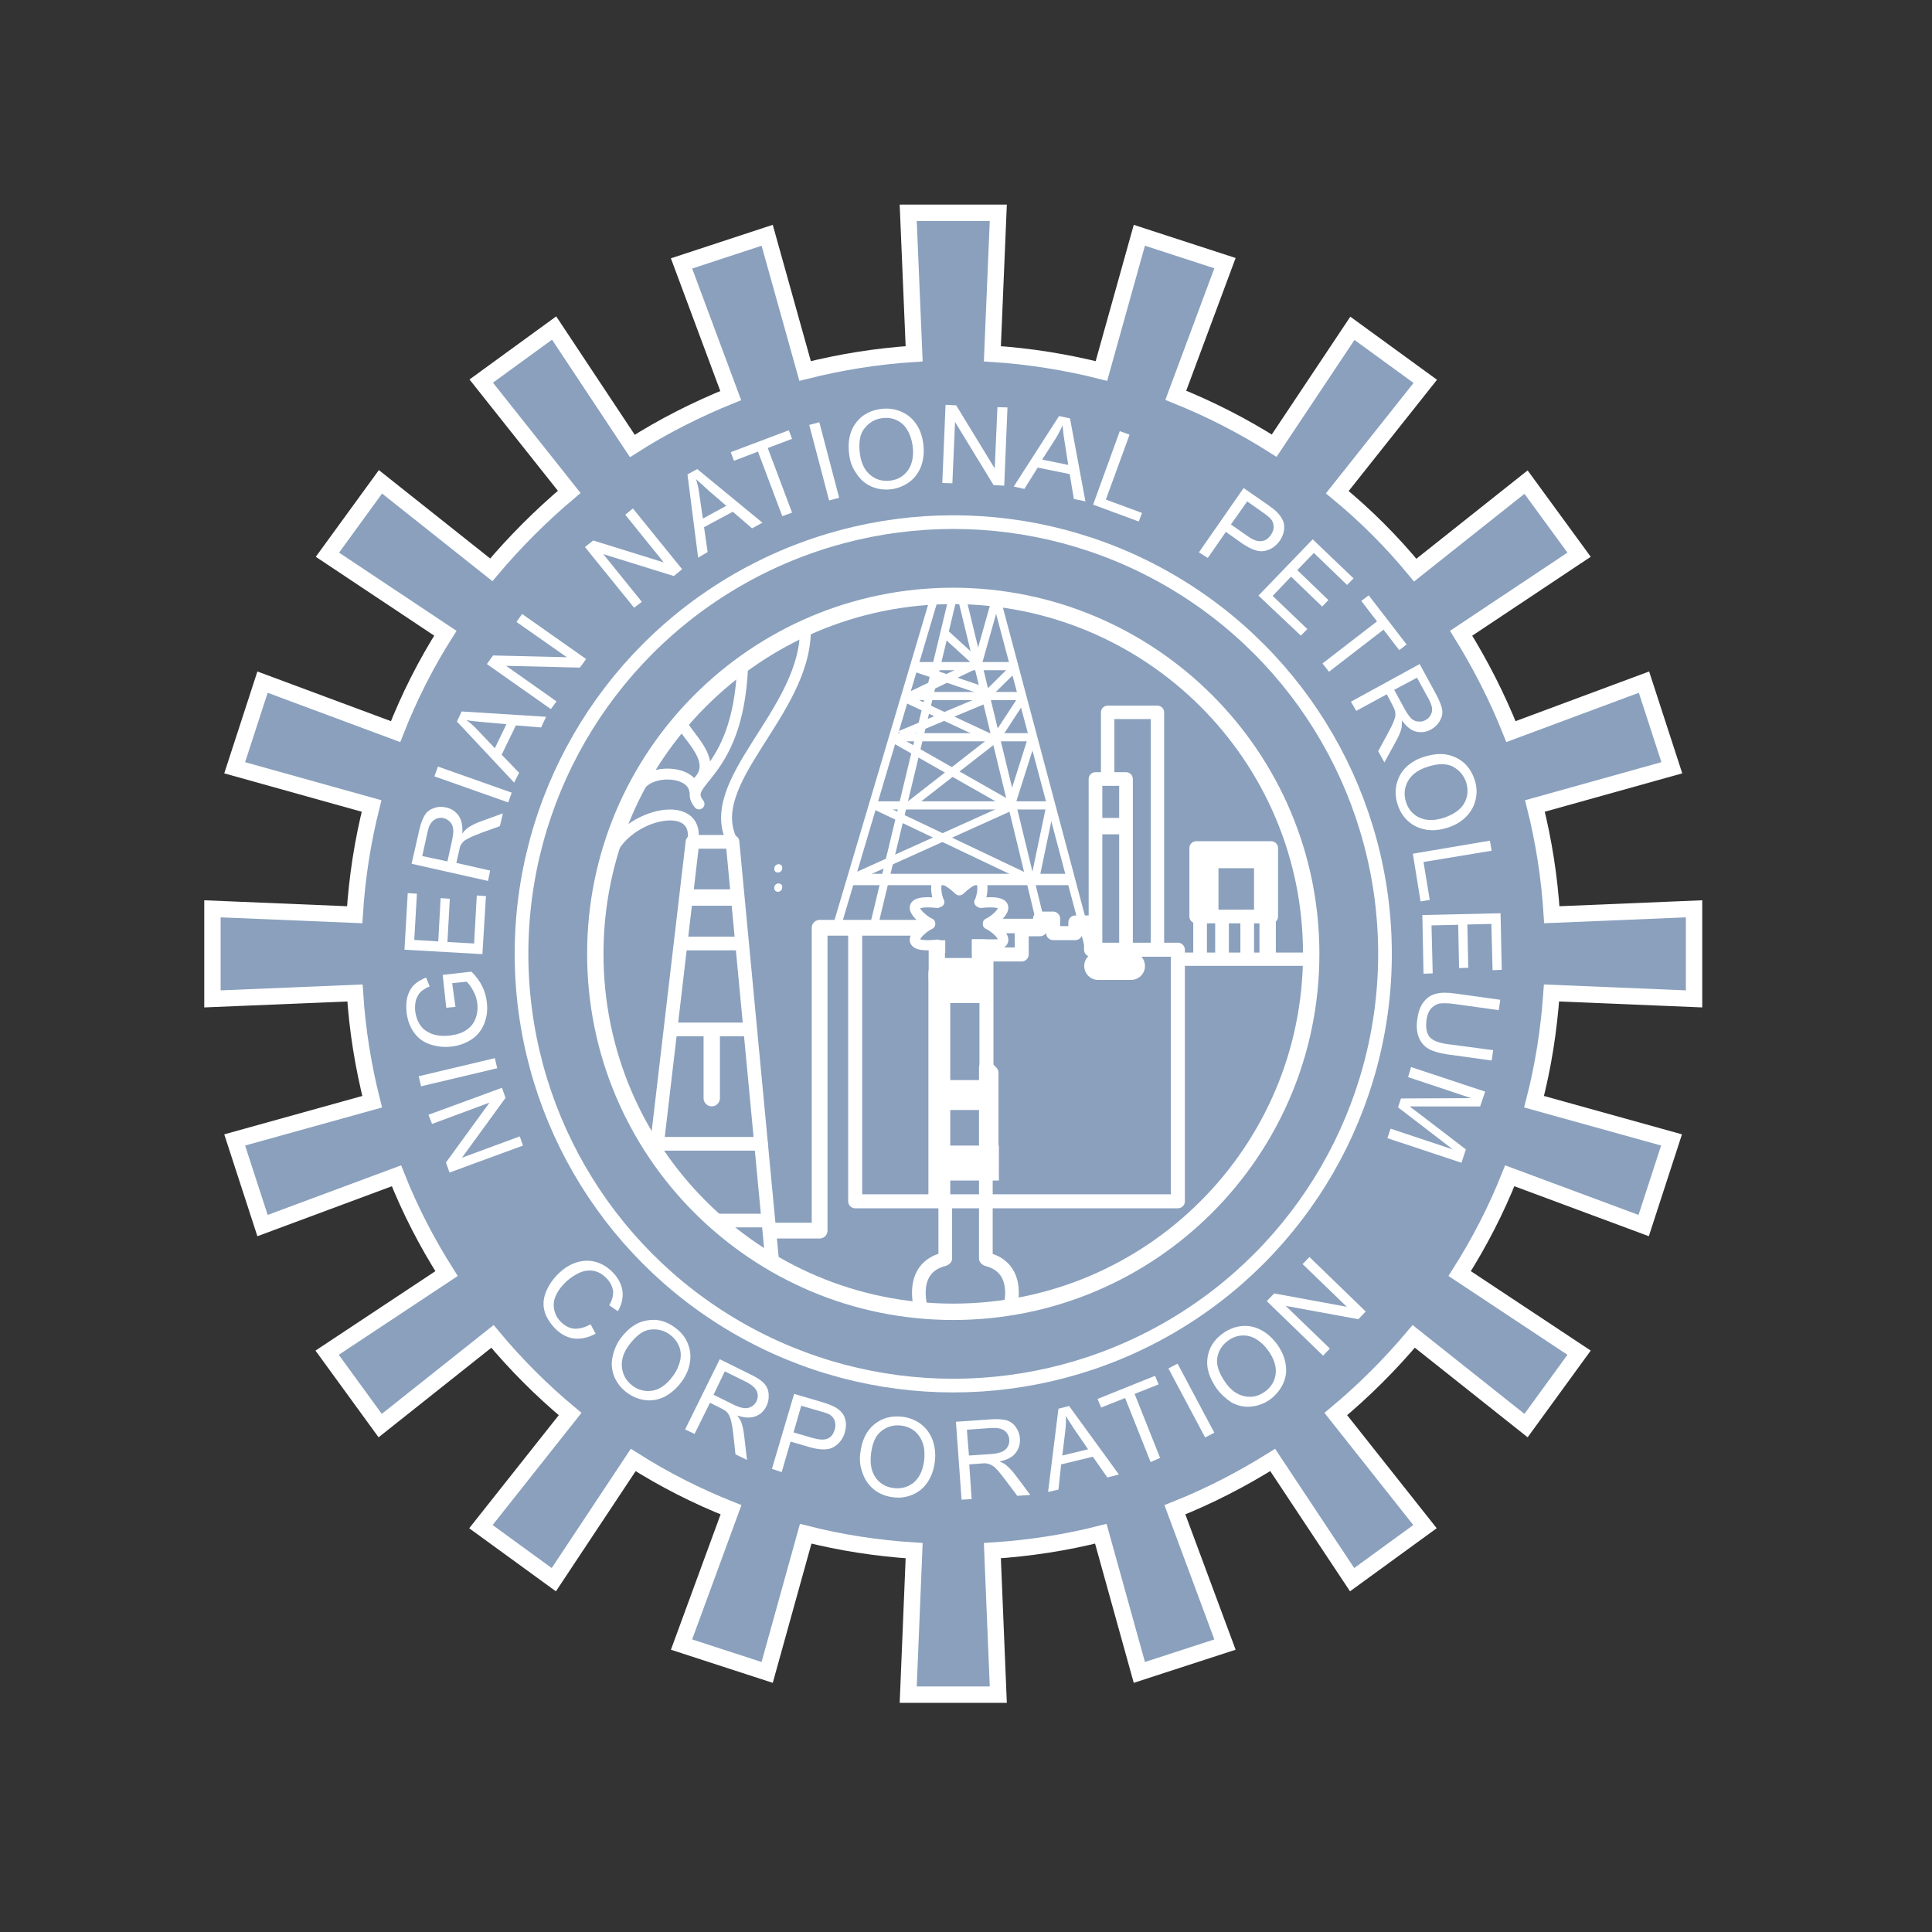 <svg version="1.1" id="layer" xmlns="http://www.w3.org/2000/svg" xmlns:xlink="http://www.w3.org/1999/xlink" x="0px" y="0px" viewBox="0 0 652 652" style="enable-background:new 0 0 652 652;" xml:space="preserve">
<rect x="0" y="0" width="652" height="652" fill="#333333" stroke="none"/>
<style type="text/css">
	.st0{fill:#8aa0bd;}
	.st1{fill:none;stroke:#ffffff;stroke-width:5.525;}
	.st2{fill:#8aa0bd;}
	.st3{fill:none;stroke:#ffffff;stroke-width:4.614;}
	.st4{fill:#8aa0bd;}
	.st5{fill:none;stroke:#ffffff;stroke-width:2.706;}
	.st6{fill:none;stroke:#ffffff;stroke-width:2.763;}
	.st7{fill:none;stroke:#ffffff;stroke-width:3.842;}
	.st8{fill:none;stroke:#ffffff;stroke-width:2.72;}
	.st9{fill:none;stroke:#ffffff;stroke-width:2.692;}
	.st10{fill:none;stroke:#ffffff;stroke-width:4.726;stroke-linecap:round;stroke-linejoin:round;}
	.st11{fill:none;stroke:#ffffff;stroke-width:5.315;stroke-linecap:round;stroke-linejoin:round;}
	.st12{fill:none;stroke:#ffffff;stroke-width:4.529;stroke-linecap:round;stroke-linejoin:round;}
	.st13{fill:none;stroke:#ffffff;stroke-width:4.614;stroke-linecap:round;stroke-linejoin:round;}
	.st14{fill:none;stroke:#ffffff;stroke-width:4.487;stroke-linecap:round;stroke-linejoin:round;}
	.st15{fill:none;stroke:#ffffff;stroke-width:3.688;stroke-linecap:round;stroke-linejoin:round;}
	.st16{fill:none;stroke:#ffffff;stroke-width:7.376;stroke-linecap:round;stroke-linejoin:round;}
	.st17{fill:none;stroke:#ffffff;stroke-width:5.525;stroke-linecap:round;stroke-linejoin:round;}
	.st18{fill:none;stroke:#ffffff;stroke-width:4.894;stroke-linecap:round;stroke-linejoin:round;}
	.st19{fill:none;stroke:#ffffff;stroke-width:3.436;stroke-linecap:round;}
</style>
<g>
	<path class="st0" d="M523.6,335.1l48.1,2v-30.4l-48,2c-0.8-12.6-2.7-24.8-5.7-36.7l46.2-12.9l-9.4-28.9l-44.9,16.7   c-4.6-11.6-10.3-22.7-16.8-33.2l39.8-26.5L515,162.7l-37.4,29.7c-7.9-9.6-16.7-18.4-26.3-26.3l29.7-37.4l-24.6-17.9L430,150.4   c-10.4-6.6-21.5-12.3-33.2-17l16.6-44.6l-28.9-9.4l-12.8,45.8c-11.9-3-24.2-5-36.8-5.8l2-47.6h-30.4l2,47.6   c-12.6,0.8-24.9,2.8-36.8,5.8l-12.8-45.8L230,88.9l16.6,44.6c-11.6,4.7-22.7,10.3-33.2,17L187,110.7l-24.6,17.9l29.7,37.4   c-9.5,8-18.3,16.8-26.3,26.3l-37.4-29.7l-17.9,24.6l39.8,26.5c-6.6,10.4-12.2,21.5-16.8,33.2l-44.9-16.7l-9.4,28.9l46.2,12.9   c-3,11.9-4.9,24.1-5.7,36.7l-48-2v30.4l48.1-2c0.8,12.6,2.8,24.8,5.8,36.7l-46.4,12.9l9.4,28.9l45.2-16.8   c4.6,11.6,10.3,22.6,16.9,33l-40.3,26.7l17.9,24.6l37.9-30.1c7.9,9.5,16.7,18.3,26.2,26.2l-30.1,38l24.6,17.9l26.8-40.4   c10.4,6.6,21.4,12.2,33,16.8L230,555l28.9,9.4l13-46.8c11.8,3,24,4.9,36.6,5.7l-2,48.6h30.4l-2-48.6c12.5-0.8,24.8-2.7,36.6-5.7   l13,46.8l28.9-9.4l-16.9-45.5c11.6-4.6,22.6-10.3,33-16.8l26.8,40.4l24.6-17.9l-30.1-38c9.5-7.9,18.3-16.7,26.3-26.2l37.9,30.1   l17.9-24.6l-40.3-26.7c6.6-10.4,12.3-21.4,16.9-33l45.2,16.8l9.4-28.9l-46.4-12.9C520.8,359.9,522.7,347.7,523.6,335.1" fill="#ffffff"/>
	<path class="st1" d="M523.6,335.1l48.1,2v-30.4l-48,2c-0.8-12.6-2.7-24.8-5.7-36.7l46.2-12.9l-9.4-28.9l-44.9,16.7   c-4.6-11.6-10.3-22.7-16.8-33.2l39.8-26.5L515,162.7l-37.4,29.7c-7.9-9.6-16.7-18.4-26.3-26.3l29.7-37.4l-24.6-17.9L430,150.4   c-10.4-6.6-21.5-12.3-33.2-17l16.6-44.6l-28.9-9.4l-12.8,45.8c-11.9-3-24.2-5-36.8-5.8l2-47.6h-30.4l2,47.6   c-12.6,0.8-24.9,2.8-36.8,5.8l-12.8-45.8L230,88.9l16.6,44.6c-11.6,4.7-22.7,10.3-33.2,17L187,110.7l-24.6,17.9l29.7,37.4   c-9.5,8-18.3,16.8-26.3,26.3l-37.4-29.7l-17.9,24.6l39.8,26.5c-6.6,10.4-12.2,21.5-16.8,33.2l-44.9-16.7l-9.4,28.9l46.2,12.9   c-3,11.9-4.9,24.1-5.7,36.7l-48-2v30.4l48.1-2c0.8,12.6,2.8,24.8,5.8,36.7l-46.4,12.9l9.4,28.9l45.2-16.8   c4.6,11.6,10.3,22.6,16.9,33l-40.3,26.7l17.9,24.6l37.9-30.1c7.9,9.5,16.7,18.3,26.2,26.2l-30.1,38l24.6,17.9l26.8-40.4   c10.4,6.6,21.4,12.2,33,16.8L230,555l28.9,9.4l13-46.8c11.8,3,24,4.9,36.6,5.7l-2,48.6h30.4l-2-48.6c12.5-0.8,24.8-2.7,36.6-5.7   l13,46.8l28.9-9.4l-16.9-45.5c11.6-4.6,22.6-10.3,33-16.8l26.8,40.4l24.6-17.9l-30.1-38c9.5-7.9,18.3-16.7,26.3-26.2l37.9,30.1   l17.9-24.6l-40.3-26.7c6.6-10.4,12.3-21.4,16.9-33l45.2,16.8l9.4-28.9l-46.4-12.9C520.8,359.9,522.7,347.7,523.6,335.1z" fill="#ffffff"/>
</g>
<g>
	<path d="M176.5,386.6l-24.8,9.1l-1.2-3.4l14.7-20.2l-19.4,7.2l-1.2-3.1l24.8-9.1l1.2,3.4l-14.7,20.2l19.5-7.2L176.5,386.6z" fill="#ffffff"/>
</g>
<g>
	<path d="M167.8,360.5l-25.7,6.1l-0.8-3.4l25.7-6.1L167.8,360.5z" fill="#ffffff"/>
</g>
<g>
	<path d="M153.7,339.8l-3.1,0.3l-1.2-11.1l9.7-1.1c1.5,1.5,2.8,3.2,3.6,4.9c0.9,1.7,1.4,3.6,1.6,5.5c0.3,2.6,0,5-0.9,7.2   c-0.9,2.2-2.3,4-4.3,5.3c-2,1.3-4.2,2.1-6.8,2.4c-2.5,0.3-5,0-7.3-0.8c-2.3-0.8-4.1-2.2-5.4-4.1c-1.3-1.9-2.1-4.1-2.4-6.7   c-0.2-1.9-0.1-3.6,0.3-5.3c0.5-1.6,1.2-2.9,2.2-3.9c1-1,2.4-1.8,4.1-2.5l1.2,3c-1.3,0.5-2.3,1.2-3,1.8c-0.7,0.7-1.2,1.6-1.6,2.7   c-0.3,1.1-0.4,2.4-0.3,3.7c0.2,1.6,0.6,2.9,1.2,4c0.6,1.1,1.3,2,2.2,2.6c0.9,0.6,1.8,1.1,2.8,1.4c1.7,0.5,3.5,0.6,5.4,0.4   c2.3-0.3,4.3-0.9,5.7-1.9c1.5-1,2.5-2.3,3.1-3.9c0.6-1.6,0.8-3.3,0.6-5c-0.2-1.5-0.6-2.9-1.4-4.3c-0.7-1.4-1.5-2.4-2.2-3.1   l-4.9,0.5L153.7,339.8z" fill="#ffffff"/>
</g>
<g>
	<path d="M162.8,322l-26.3-1.5l1.1-19.1l3.1,0.2l-0.9,15.6l8.1,0.5l0.8-14.6l3.1,0.2l-0.8,14.6l9,0.5l0.9-16.2l3.1,0.2L162.8,322z" fill="#ffffff"/>
</g>
<g>
	<path d="M164.7,297.3l-25.8-5.8l2.6-11.4c0.5-2.3,1.2-4,1.9-5.1c0.7-1.1,1.8-1.9,3.1-2.3c1.3-0.5,2.7-0.5,4.1-0.2   c1.8,0.4,3.2,1.4,4.2,2.8c1,1.5,1.4,3.5,1.2,6c0.6-0.8,1.2-1.4,1.7-1.8c1.1-0.8,2.5-1.5,4-2.1l8-2.9l-1,4.3l-6.1,2.2   c-1.8,0.7-3.1,1.2-4.1,1.7c-1,0.5-1.7,0.9-2.1,1.3c-0.4,0.4-0.8,0.9-1,1.4c-0.2,0.4-0.3,1-0.5,1.9l-0.9,3.9l11.4,2.6L164.7,297.3z    M151,290.7l1.6-7.3c0.3-1.6,0.5-2.8,0.3-3.8c-0.1-0.9-0.5-1.7-1.1-2.3c-0.6-0.6-1.3-1-2.1-1.2c-1.2-0.3-2.3,0-3.3,0.7   c-1,0.7-1.7,2-2.1,3.9l-1.8,8.2L151,290.7z" fill="#ffffff"/>
</g>
<g>
	<path d="M171.5,270.8l-24.9-8.8l1.2-3.3l24.9,8.8L171.5,270.8z" fill="#ffffff"/>
</g>
<g>
	<path d="M173.5,264.1l-19.3-20.6l1.6-3.4l28.5,1.8l-1.7,3.6l-8.5-0.7l-4.8,9.9l5.9,6.1L173.5,264.1z M167,252.5l3.9-8.1l-7.8-0.7   c-2.4-0.2-4.3-0.4-5.7-0.7c1.4,1,2.7,2.2,3.9,3.5L167,252.5z" fill="#ffffff"/>
</g>
<g>
	<path d="M185.9,239.3l-21.6-15.2l2.1-2.9l24.9,0.6l-17-11.9l1.9-2.7l21.6,15.2l-2.1,2.9l-24.9-0.6l17,12L185.9,239.3z" fill="#ffffff"/>
</g>
<g>
	<path d="M214,205.1l-16.6-20.5l2.8-2.2l23.8,7.4l-13-16.1l2.6-2.1l16.6,20.5l-2.8,2.3l-23.8-7.4l13,16.1L214,205.1z" fill="#ffffff"/>
</g>
<g>
	<path d="M235.6,188.2l-3.6-28.1l3.3-1.8l22,18.1l-3.5,1.9l-6.5-5.6l-9.7,5.2l1.2,8.4L235.6,188.2z M237.2,175l7.9-4.3l-5.9-5.1   c-1.8-1.6-3.2-2.9-4.3-3.9c0.5,1.6,0.9,3.3,1.1,5.1L237.2,175z" fill="#ffffff"/>
</g>
<g>
	<path d="M264,174.2l-8.2-21.8l-8.1,3.1l-1.1-2.9l19.6-7.4l1.1,2.9l-8.2,3.1l8.2,21.8L264,174.2z" fill="#ffffff"/>
</g>
<g>
	<path d="M279.8,168.9l-6.7-25.5l3.4-0.9l6.7,25.5L279.8,168.9z" fill="#ffffff"/>
</g>
<g>
	<path d="M286.6,153.6c-0.6-4.4,0.1-7.9,2.1-10.7c2-2.8,4.9-4.4,8.6-4.9c2.4-0.3,4.7,0,6.8,0.9c2.1,0.9,3.8,2.3,5.1,4.2   c1.3,1.9,2.1,4.2,2.4,6.8c0.3,2.6,0.1,5.1-0.7,7.3c-0.8,2.2-2.1,4-3.9,5.4c-1.8,1.3-3.9,2.2-6.1,2.5c-2.5,0.3-4.7,0-6.8-0.9   c-2.1-0.9-3.8-2.4-5-4.3C287.7,158,286.9,155.9,286.6,153.6z M290.2,153.2c0.4,3.1,1.6,5.5,3.5,7.1c1.9,1.6,4.2,2.2,6.7,1.9   c2.6-0.3,4.6-1.5,6.1-3.6c1.4-2.1,1.9-4.8,1.5-8.1c-0.3-2.1-0.9-3.9-1.8-5.4c-0.9-1.5-2.1-2.6-3.6-3.3c-1.5-0.7-3.1-0.9-4.8-0.7   c-2.5,0.3-4.5,1.5-6,3.4C290.2,146.3,289.7,149.3,290.2,153.2z" fill="#ffffff"/>
</g>
<g>
	<path d="M318,163l1.1-26.4l3.6,0.2l13,21.3l0.9-20.7l3.4,0.1l-1.1,26.4l-3.6-0.2l-13-21.3l-0.9,20.7L318,163z" fill="#ffffff"/>
</g>
<g>
	<path d="M342.1,164.2l15.3-23.8l3.7,0.8l5.2,28l-3.9-0.8l-1.4-8.4l-10.8-2.2l-4.5,7.2L342.1,164.2z M351.7,155.1l8.8,1.8l-1.2-7.7   c-0.4-2.3-0.6-4.3-0.7-5.7c-0.7,1.6-1.5,3.1-2.4,4.6L351.7,155.1z" fill="#ffffff"/>
</g>
<g>
	<path d="M368.9,170.3l9-24.8l3.3,1.2l-8,21.9l12.2,4.5l-1.1,2.9L368.9,170.3z" fill="#ffffff"/>
</g>
<g>
	<path d="M404.6,186.4l15.1-21.7l8.2,5.7c1.4,1,2.5,1.8,3.1,2.5c0.9,0.9,1.6,1.9,2,2.9c0.4,1,0.5,2.1,0.3,3.3   c-0.2,1.2-0.7,2.3-1.4,3.4c-1.3,1.8-3,3-5,3.4c-2.1,0.5-4.6-0.4-7.7-2.5l-5.5-3.9l-6.1,8.8L404.6,186.4z M415.4,177l5.6,3.9   c1.8,1.3,3.4,1.9,4.7,1.7c1.3-0.1,2.3-0.8,3.2-2.1c0.6-0.9,1-1.8,0.9-2.8c0-1-0.3-1.8-0.9-2.5c-0.4-0.5-1.2-1.2-2.5-2.1l-5.5-3.9   L415.4,177z" fill="#ffffff"/>
</g>
<g>
	<path d="M424.7,201l18.3-19l13.8,13.2l-2.2,2.2l-11.2-10.8l-5.6,5.8l10.5,10.1l-2.1,2.2l-10.5-10.1l-6.2,6.5l11.7,11.2l-2.2,2.2   L424.7,201z" fill="#ffffff"/>
</g>
<g>
	<path d="M446.3,223.9l18.4-14.2l-5.3-6.9l2.5-1.9l12.8,16.6l-2.5,1.9l-5.3-6.9l-18.4,14.2L446.3,223.9z" fill="#ffffff"/>
</g>
<g>
	<path d="M455.9,236.8l23.2-12.7l5.6,10.3c1.1,2.1,1.8,3.8,2,5.1c0.2,1.3-0.1,2.6-0.8,3.8c-0.7,1.2-1.7,2.2-3,2.9   c-1.6,0.9-3.3,1.1-5,0.7c-1.7-0.4-3.3-1.7-4.8-3.8c0,1,0,1.8-0.1,2.5c-0.3,1.3-0.9,2.8-1.7,4.2l-4.1,7.5l-2.1-3.8l3.1-5.7   c0.9-1.7,1.6-3,2-4c0.4-1,0.7-1.8,0.7-2.4c0-0.6,0-1.2-0.2-1.7c-0.1-0.4-0.4-1-0.8-1.8l-1.9-3.6l-10.3,5.6L455.9,236.8z    M470.5,232.8l3.6,6.6c0.8,1.4,1.5,2.4,2.2,3.1c0.7,0.6,1.5,1,2.4,1c0.9,0.1,1.7-0.1,2.4-0.5c1.1-0.6,1.8-1.5,2.1-2.7   c0.3-1.2-0.1-2.6-1-4.3l-4-7.3L470.5,232.8z" fill="#ffffff"/>
</g>
<g>
	<path d="M480.3,255.5c4.2-1.4,7.8-1.4,10.9,0.1c3.1,1.4,5.2,3.9,6.4,7.4c0.8,2.3,0.9,4.6,0.4,6.8c-0.5,2.2-1.6,4.2-3.2,5.8   c-1.7,1.7-3.7,2.9-6.2,3.7c-2.5,0.8-5,1.1-7.3,0.7c-2.3-0.4-4.3-1.3-6-2.8c-1.7-1.5-2.9-3.4-3.6-5.6c-0.8-2.4-0.9-4.7-0.4-6.9   c0.5-2.2,1.6-4.2,3.2-5.8C476.1,257.4,478.1,256.2,480.3,255.5z M481.4,258.9c-3,1-5.1,2.6-6.3,4.8c-1.2,2.2-1.4,4.5-0.6,7   c0.8,2.5,2.4,4.3,4.7,5.3c2.3,1,5,1,8.3-0.1c2-0.7,3.7-1.6,5-2.8c1.3-1.2,2.1-2.6,2.5-4.2c0.4-1.6,0.3-3.2-0.2-4.9   c-0.8-2.3-2.3-4.1-4.5-5.3C488.1,257.6,485.1,257.6,481.4,258.9z" fill="#ffffff"/>
</g>
<g>
	<path d="M476.8,288.1l26-4.4l0.6,3.4l-23,3.8l2.1,12.8l-3.1,0.5L476.8,288.1z" fill="#ffffff"/>
</g>
<g>
	<path d="M480,308.8l26.4-0.6l0.4,19.1l-3.1,0.1l-0.4-15.6l-8.1,0.2l0.3,14.6l-3.1,0.1l-0.3-14.6l-9,0.2l0.4,16.2l-3.1,0.1   L480,308.8z" fill="#ffffff"/>
</g>
<g>
	<path d="M503.9,354.4l-0.5,3.5l-15.1-2.1c-2.6-0.4-4.7-1-6.1-1.8c-1.5-0.8-2.6-2.1-3.3-3.7s-1-3.8-0.6-6.3c0.3-2.4,1-4.4,2.1-5.8   s2.4-2.4,4.1-2.8c1.7-0.5,3.9-0.5,6.7-0.1l15.1,2.1l-0.5,3.5l-15.1-2.1c-2.3-0.3-4-0.3-5.1-0.1c-1.1,0.3-2,0.9-2.8,1.8   c-0.7,0.9-1.2,2.2-1.4,3.7c-0.3,2.5,0,4.4,1,5.7c1,1.2,3.1,2.1,6.4,2.5L503.9,354.4z" fill="#ffffff"/>
</g>
<g>
	<path d="M476.2,360.1l25,8.3l-1.7,5l-19.7,0c-1.8,0-3.2,0-4.1,0c0.8,0.6,2,1.5,3.6,2.7l15.4,11.8l-1.5,4.5l-25-8.3l1.1-3.2l21,7   l-18.5-14.2l1-3l23.7-0.1l-21.3-7.1L476.2,360.1z" fill="#ffffff"/>
</g>
<g>
	<path class="st2" d="M467.3,321.9c0,80.5-65.2,145.7-145.7,145.7S176,402.4,176,321.9c0-80.4,65.2-145.7,145.7-145.7   S467.3,241.5,467.3,321.9" fill="#ffffff"/>
	<circle class="st3" cx="321.7" cy="321.9" r="145.7" fill="#ffffff"/>
	<path class="st4" d="M442.5,321.9c0,66.7-54.1,120.8-120.8,120.8c-66.7,0-120.8-54.1-120.8-120.8c0-66.7,54.1-120.8,120.8-120.8   C388.4,201.2,442.5,255.2,442.5,321.9" fill="#ffffff"/>
	<path class="st1" d="M442.5,321.9c0,66.7-54.1,120.8-120.8,120.8c-66.7,0-120.8-54.1-120.8-120.8c0-66.7,54.1-120.8,120.8-120.8   C388.4,201.2,442.5,255.2,442.5,321.9z" fill="#ffffff"/>
</g>
<line class="st5" x1="281.7" y1="315" x2="315.6" y2="200.8" fill="#ffffff"/>
<line class="st6" x1="336.4" y1="202.7" x2="367.8" y2="320.7" fill="#ffffff"/>
<line class="st5" x1="294.4" y1="314.6" x2="322.2" y2="199" fill="#ffffff"/>
<line class="st6" x1="352.1" y1="315.2" x2="324.4" y2="200.9" fill="#ffffff"/>
<line class="st7" x1="287.6" y1="296.8" x2="361.3" y2="296.8" fill="#ffffff"/>
<line class="st6" x1="295.2" y1="271.8" x2="354.9" y2="271.8" fill="#ffffff"/>
<line class="st6" x1="301.7" y1="248.8" x2="348.4" y2="248.8" fill="#ffffff"/>
<line class="st6" x1="305.5" y1="234.9" x2="345.6" y2="234.9" fill="#ffffff"/>
<line class="st6" x1="307.8" y1="224.8" x2="342.9" y2="224.8" fill="#ffffff"/>
<line class="st8" x1="294.8" y1="271.6" x2="348" y2="296.9" fill="#ffffff"/>
<line class="st9" x1="288.5" y1="296" x2="341.7" y2="272" fill="#ffffff"/>
<line class="st6" x1="349.3" y1="296.7" x2="354.4" y2="272.3" fill="#ffffff"/>
<line class="st6" x1="341.7" y1="272.1" x2="301.4" y2="249.2" fill="#ffffff"/>
<line class="st6" x1="306.9" y1="271.8" x2="336.4" y2="248.8" fill="#ffffff"/>
<line class="st6" x1="341.2" y1="271.5" x2="348.4" y2="248.8" fill="#ffffff"/>
<line class="st6" x1="303.8" y1="248" x2="332.7" y2="235.9" fill="#ffffff"/>
<line class="st6" x1="306.1" y1="235.9" x2="333.7" y2="248.8" fill="#ffffff"/>
<line class="st6" x1="309.6" y1="225.6" x2="331.8" y2="233.1" fill="#ffffff"/>
<line class="st6" x1="307.3" y1="234.8" x2="330" y2="223.9" fill="#ffffff"/>
<line class="st6" x1="318.4" y1="213.3" x2="330" y2="223.9" fill="#ffffff"/>
<line class="st6" x1="336.4" y1="248.8" x2="345.1" y2="235.5" fill="#ffffff"/>
<line class="st6" x1="333.5" y1="234.1" x2="343" y2="224.7" fill="#ffffff"/>
<line class="st6" x1="330" y1="223.9" x2="336.4" y2="201.2" fill="#ffffff"/>
<polyline class="st10" points="288.6,315.3 288.6,405.4 397.5,405.4 397.5,320.5 368.2,320.5 368.2,311.3 362.9,311.3 362.9,314.9   355.4,314.9 355.4,310 351,310 351,313.6 344.8,313.6 344.8,322.1 332.9,322.1 332.9,341.5 332.9,360.2 334.6,362 334.6,376.2   334.6,395.2 " fill="#ffffff"/>
<polyline class="st11" points="310.1,313.1 276.6,313.1 276.6,415.3 261.3,415.3 " fill="#ffffff"/>
<polyline class="st12" points="390.6,320.5 390.6,240.4 373.8,240.4 373.8,261.2 " fill="#ffffff"/>
<polyline class="st13" points="380,323.4 380,262.9 369.7,262.9 369.7,323.7 " fill="#ffffff"/>
<line class="st14" x1="442.1" y1="323.7" x2="398.9" y2="323.7" fill="#ffffff"/>
<polyline class="st13" points="260.6,425.7 247.2,284.1 233.7,284.1 221.9,384.7 " fill="#ffffff"/>
<line class="st13" x1="249.8" y1="318.4" x2="230.3" y2="318.4" fill="#ffffff"/>
<line class="st13" x1="252.8" y1="347.4" x2="226.9" y2="347.4" fill="#ffffff"/>
<line class="st13" x1="256.8" y1="386" x2="222.8" y2="386" fill="#ffffff"/>
<line class="st13" x1="259.3" y1="411.9" x2="241.5" y2="411.9" fill="#ffffff"/>
<line class="st13" x1="405" y1="323.4" x2="405" y2="309" fill="#ffffff"/>
<line class="st13" x1="412.4" y1="323" x2="412.4" y2="309.6" fill="#ffffff"/>
<line class="st13" x1="420.9" y1="323.4" x2="420.9" y2="309.3" fill="#ffffff"/>
<line class="st1" x1="427.8" y1="323.4" x2="427.8" y2="308.4" fill="#ffffff"/>
<rect x="403.7" y="286.2" class="st13" width="25.3" height="23.1" fill="#ffffff"/>
<g>
	<path class="st15" d="M247.2,284.1c-10.6-20.1,24.3-43.3,24.6-71.1" fill="#ffffff"/>
	<path class="st15" d="M233.7,284.4c3.4-16.3-24.7-9.4-28.4,5.9" fill="#ffffff"/>
	<path class="st15" d="M235.9,271.3c-6.5-8.1,13.1-8.4,14.7-46.2" fill="#ffffff"/>
	<path class="st15" d="M235.6,263.8c7.2-7.2-4.4-15.9-5.6-20" fill="#ffffff"/>
	<path class="st15" d="M234.4,266.6c-1.2-6.2-12.5-6.9-17.2-2.8" fill="#ffffff"/>
	<path class="st13" d="M310.8,441.5c0,0-4.2-13.5,7.7-16.5" fill="#ffffff"/>
</g>
<line class="st13" x1="319" y1="424.7" x2="319" y2="406.6" fill="#ffffff"/>
<line class="st13" x1="332.7" y1="360.3" x2="332.7" y2="424.7" fill="#ffffff"/>
<rect x="314.3" y="386.6" width="22.8" height="11.8" fill="#ffffff"/>
<rect x="315.6" y="364.5" width="20" height="10.1" fill="#ffffff"/>
<rect x="313.6" y="323.3" width="19.7" height="15.2" fill="#ffffff"/>
<line class="st16" x1="317" y1="328.4" x2="317" y2="404" fill="#ffffff"/>
<line class="st17" x1="240.2" y1="348.9" x2="240.2" y2="370.6" fill="#ffffff"/>
<line class="st17" x1="232.6" y1="302.9" x2="248.1" y2="302.9" fill="#ffffff"/>
<line class="st17" x1="370.4" y1="278.8" x2="379" y2="278.8" fill="#ffffff"/>
<path d="M369.8,294.1h10.1H369.8z" fill="#ffffff"/>
<rect x="404.8" y="287.4" width="6.4" height="20.8" fill="#ffffff"/>
<rect x="408.6" y="286.9" width="19.9" height="6.1" fill="#ffffff"/>
<rect x="423.2" y="290.6" width="7.2" height="18.6" fill="#ffffff"/>
<g>
	<path class="st13" d="M340.8,441.5c0,0,4.2-13.5-7.7-16.5" fill="#ffffff"/>
	<path d="M386.4,326c0,2.6-2.1,4.7-4.7,4.7h-11.1c-2.6,0-4.7-2.1-4.7-4.7c0-2.6,2.1-4.7,4.7-4.7h11.1   C384.3,321.3,386.4,323.4,386.4,326" fill="#ffffff"/>
	<line class="st18" x1="351.2" y1="312.5" x2="336.1" y2="312.5" fill="#ffffff"/>
	<path class="st19" d="M317,304.4c-1.2-1.9-3.3-13.3,6.6-4" fill="#ffffff"/>
	<path class="st19" d="M330.5,304.4c1.2-1.9,3.3-13.3-6.6-4" fill="#ffffff"/>
	<path class="st19" d="M333.4,311.6c2.2-0.8,11.7-8.4-2.4-6.9" fill="#ffffff"/>
	<path class="st19" d="M313.9,311.6c-2.2-0.8-11.7-8.4,2.4-6.9" fill="#ffffff"/>
	<path class="st19" d="M333.4,311.9c2.2,0.8,11.7,8.4-2.4,6.9" fill="#ffffff"/>
	<path class="st19" d="M313.9,311.9c-2.2,0.8-11.7,8.4,2.4,6.9" fill="#ffffff"/>
	<rect x="328" y="317" width="9.4" height="5.8" fill="#ffffff"/>
	<rect x="328" y="317" width="4.6" height="10" fill="#ffffff"/>
	<rect x="313.4" y="319" width="5.5" height="12" fill="#ffffff"/>
	<rect x="315.6" y="317.3" width="3.4" height="4.3" fill="#ffffff"/>
	<path d="M262.5,300.9c1.8,0,2-2.7,0.3-2.7C261,298.1,260.8,300.9,262.5,300.9" fill="#ffffff"/>
	<path d="M262.5,300.9c1.8,0,2-2.7,0.3-2.7C261,298.1,260.8,300.9,262.5,300.9" fill="#ffffff"/>
	<path d="M262.5,294.4c1.8,0,2-2.7,0.3-2.7C261,291.7,260.8,294.4,262.5,294.4" fill="#ffffff"/>
	<path d="M262.5,294.4c1.8,0,2-2.7,0.3-2.7C261,291.7,260.8,294.4,262.5,294.4" fill="#ffffff"/>
</g>
<g>
	<path d="M199.3,446.9l1.7,3.2c-2.6,1.4-5.1,1.9-7.5,1.6c-2.4-0.4-4.5-1.6-6.4-3.6c-1.9-2.1-3.1-4.2-3.5-6.3   c-0.4-2.1-0.1-4.2,0.9-6.4c1-2.2,2.4-4.1,4.2-5.8c2-1.9,4.1-3.1,6.3-3.7c2.2-0.6,4.4-0.6,6.5,0.1c2.1,0.7,3.9,1.9,5.5,3.6   c1.8,1.9,2.8,4,3.1,6.3c0.2,2.2-0.3,4.4-1.6,6.6l-2.9-2c1-1.7,1.4-3.4,1.3-4.8c-0.2-1.4-0.8-2.8-2-4.1c-1.4-1.5-2.9-2.4-4.5-2.7   c-1.6-0.3-3.2-0.1-4.8,0.6c-1.6,0.7-3,1.7-4.3,2.8c-1.6,1.5-2.9,3.1-3.6,4.7c-0.8,1.6-1,3.2-0.7,4.8c0.3,1.6,1,3,2.1,4.1   c1.3,1.4,2.9,2.3,4.6,2.5C195.5,448.5,197.4,448,199.3,446.9z" fill="#ffffff"/>
</g>
<g>
	<path d="M209.4,451.7c2.6-3.5,5.6-5.6,9-6.1c3.4-0.6,6.5,0.2,9.5,2.5c2,1.5,3.4,3.2,4.2,5.3c0.9,2.1,1.1,4.3,0.7,6.6   c-0.4,2.3-1.4,4.5-3,6.6c-1.6,2.1-3.5,3.7-5.6,4.8c-2.1,1-4.3,1.4-6.5,1.1c-2.3-0.3-4.3-1.2-6.1-2.5c-2-1.5-3.4-3.3-4.3-5.4   c-0.8-2.1-1.1-4.3-0.6-6.6C207.2,455.6,208.1,453.5,209.4,451.7z M212.3,453.9c-1.9,2.5-2.7,5.1-2.4,7.6c0.3,2.5,1.4,4.5,3.5,6.1   c2.1,1.6,4.4,2.1,6.9,1.7c2.5-0.5,4.7-2.1,6.7-4.8c1.3-1.7,2.1-3.5,2.5-5.2c0.4-1.7,0.3-3.4-0.3-4.9c-0.6-1.5-1.6-2.8-3-3.9   c-2-1.5-4.2-2.1-6.7-1.8C217.1,448.9,214.7,450.7,212.3,453.9z" fill="#ffffff"/>
</g>
<g>
	<path d="M231.2,482.4l11.7-23.7l10.5,5.2c2.1,1,3.6,2,4.5,3c0.9,1,1.4,2.1,1.5,3.6c0.1,1.4-0.1,2.8-0.8,4.1   c-0.8,1.7-2.1,2.8-3.7,3.4c-1.7,0.6-3.7,0.5-6.1-0.3c0.6,0.8,1.1,1.5,1.3,2.1c0.5,1.3,0.8,2.8,1,4.4l1,8.5l-3.9-1.9l-0.7-6.5   c-0.2-1.9-0.4-3.3-0.7-4.4c-0.2-1-0.5-1.8-0.8-2.4c-0.3-0.5-0.7-1-1.1-1.3c-0.3-0.3-0.9-0.6-1.7-1l-3.6-1.8l-5.2,10.5L231.2,482.4z    M240.8,470.7l6.7,3.3c1.4,0.7,2.6,1.1,3.6,1.2c0.9,0.1,1.8-0.1,2.5-0.5c0.7-0.4,1.3-1,1.7-1.8c0.5-1.1,0.6-2.2,0.1-3.4   c-0.5-1.1-1.6-2.1-3.3-3l-7.5-3.7L240.8,470.7z" fill="#ffffff"/>
</g>
<g>
	<path d="M260.5,495.7l7.5-25.3l9.5,2.8c1.7,0.5,2.9,1,3.8,1.4c1.2,0.6,2.1,1.3,2.8,2.1c0.7,0.8,1.1,1.8,1.3,3   c0.2,1.2,0.1,2.4-0.3,3.7c-0.6,2.2-1.9,3.8-3.7,4.9c-1.8,1.1-4.5,1.1-8.1,0.1l-6.5-1.9l-3,10.3L260.5,495.7z M267.8,483.4l6.5,1.9   c2.2,0.6,3.8,0.7,5,0.2c1.2-0.5,1.9-1.5,2.4-3c0.3-1.1,0.3-2,0-3c-0.3-0.9-0.9-1.6-1.7-2.1c-0.5-0.3-1.5-0.7-3.1-1.1l-6.5-1.9   L267.8,483.4z" fill="#ffffff"/>
</g>
<g>
	<path d="M290.3,490.6c0.5-4.4,2-7.6,4.6-9.8s5.8-3.1,9.5-2.7c2.4,0.3,4.6,1.1,6.4,2.5c1.8,1.4,3.1,3.2,3.9,5.3   c0.8,2.2,1.1,4.6,0.8,7.2c-0.3,2.7-1.1,5-2.4,7c-1.3,2-3,3.4-5.1,4.3c-2.1,0.9-4.3,1.2-6.5,0.9c-2.5-0.3-4.6-1.1-6.4-2.5   c-1.8-1.4-3.1-3.2-3.9-5.4C290.3,495.1,290,492.9,290.3,490.6z M293.9,491c-0.3,3.2,0.2,5.7,1.7,7.8c1.5,2,3.5,3.1,6.1,3.4   c2.6,0.3,4.9-0.4,6.8-2c1.9-1.7,3-4.2,3.4-7.5c0.2-2.1,0.1-4-0.5-5.7c-0.6-1.7-1.5-3-2.8-4.1c-1.3-1-2.8-1.6-4.5-1.8   c-2.5-0.3-4.7,0.3-6.6,1.8C295.5,484.4,294.3,487.1,293.9,491z" fill="#ffffff"/>
</g>
<g>
	<path d="M324.5,506.1l-1.9-26.3l11.7-0.8c2.3-0.2,4.1,0,5.4,0.3c1.2,0.4,2.3,1.1,3.1,2.3c0.8,1.1,1.3,2.4,1.4,3.9   c0.1,1.9-0.4,3.5-1.5,4.9c-1.1,1.4-2.9,2.3-5.4,2.8c1,0.4,1.7,0.8,2.2,1.2c1.1,0.9,2.1,2,3.1,3.3l5.1,6.8l-4.4,0.3l-3.9-5.2   c-1.1-1.5-2.1-2.7-2.8-3.5c-0.7-0.8-1.3-1.3-1.9-1.6c-0.5-0.3-1.1-0.5-1.6-0.6c-0.4-0.1-1-0.1-2,0l-4,0.3l0.8,11.7L324.5,506.1z    M327,491.2l7.5-0.5c1.6-0.1,2.8-0.4,3.7-0.8c0.9-0.4,1.5-1,1.9-1.7c0.4-0.8,0.6-1.6,0.5-2.4c-0.1-1.2-0.6-2.2-1.6-3   c-1-0.7-2.4-1-4.4-0.9l-8.3,0.6L327,491.2z" fill="#ffffff"/>
</g>
<g>
	<path d="M353.7,503.5l3.5-28.1l3.6-0.9l16.8,23.1l-3.9,1l-4.9-7l-10.7,2.6l-0.9,8.5L353.7,503.5z M358.5,491.2l8.7-2.1l-4.4-6.4   c-1.3-2-2.4-3.6-3.1-4.9c0.1,1.7,0,3.5-0.2,5.2L358.5,491.2z" fill="#ffffff"/>
</g>
<g>
	<path d="M388.3,493.4l-8.6-21.6l-8.1,3.2l-1.2-2.9l19.4-7.8l1.2,2.9l-8.1,3.2l8.6,21.6L388.3,493.4z" fill="#ffffff"/>
</g>
<g>
	<path d="M406.7,485.1l-12.4-23.3l3.1-1.6l12.4,23.3L406.7,485.1z" fill="#ffffff"/>
</g>
<g>
	<path d="M410.6,468.6c-2.5-3.6-3.6-7-3.1-10.4c0.5-3.4,2.2-6.1,5.3-8.3c2-1.4,4.1-2.2,6.4-2.4c2.3-0.2,4.4,0.3,6.5,1.4   c2,1.1,3.8,2.7,5.4,4.9c1.5,2.2,2.5,4.4,2.8,6.8c0.4,2.4,0,4.5-1,6.6c-1,2-2.4,3.7-4.3,5.1c-2,1.4-4.2,2.2-6.5,2.4   c-2.3,0.2-4.4-0.3-6.5-1.4C413.7,472,412,470.5,410.6,468.6z M413.6,466.6c1.8,2.6,4,4.1,6.4,4.6c2.5,0.5,4.7,0,6.8-1.5   c2.1-1.5,3.4-3.5,3.7-6c0.3-2.5-0.5-5.1-2.5-7.9c-1.2-1.7-2.6-3-4.1-3.9c-1.5-0.9-3.1-1.3-4.8-1.2c-1.7,0.1-3.2,0.7-4.6,1.7   c-2,1.4-3.3,3.4-3.7,5.8C410.4,460.5,411.3,463.4,413.6,466.6z" fill="#ffffff"/>
</g>
<g>
	<path d="M446.5,457.5l-19-18.4l2.5-2.6l24.5,4.5l-14.9-14.4l2.3-2.4l19,18.4l-2.5,2.6l-24.5-4.5l14.9,14.4L446.5,457.5z" fill="#ffffff"/>
</g>
</svg>